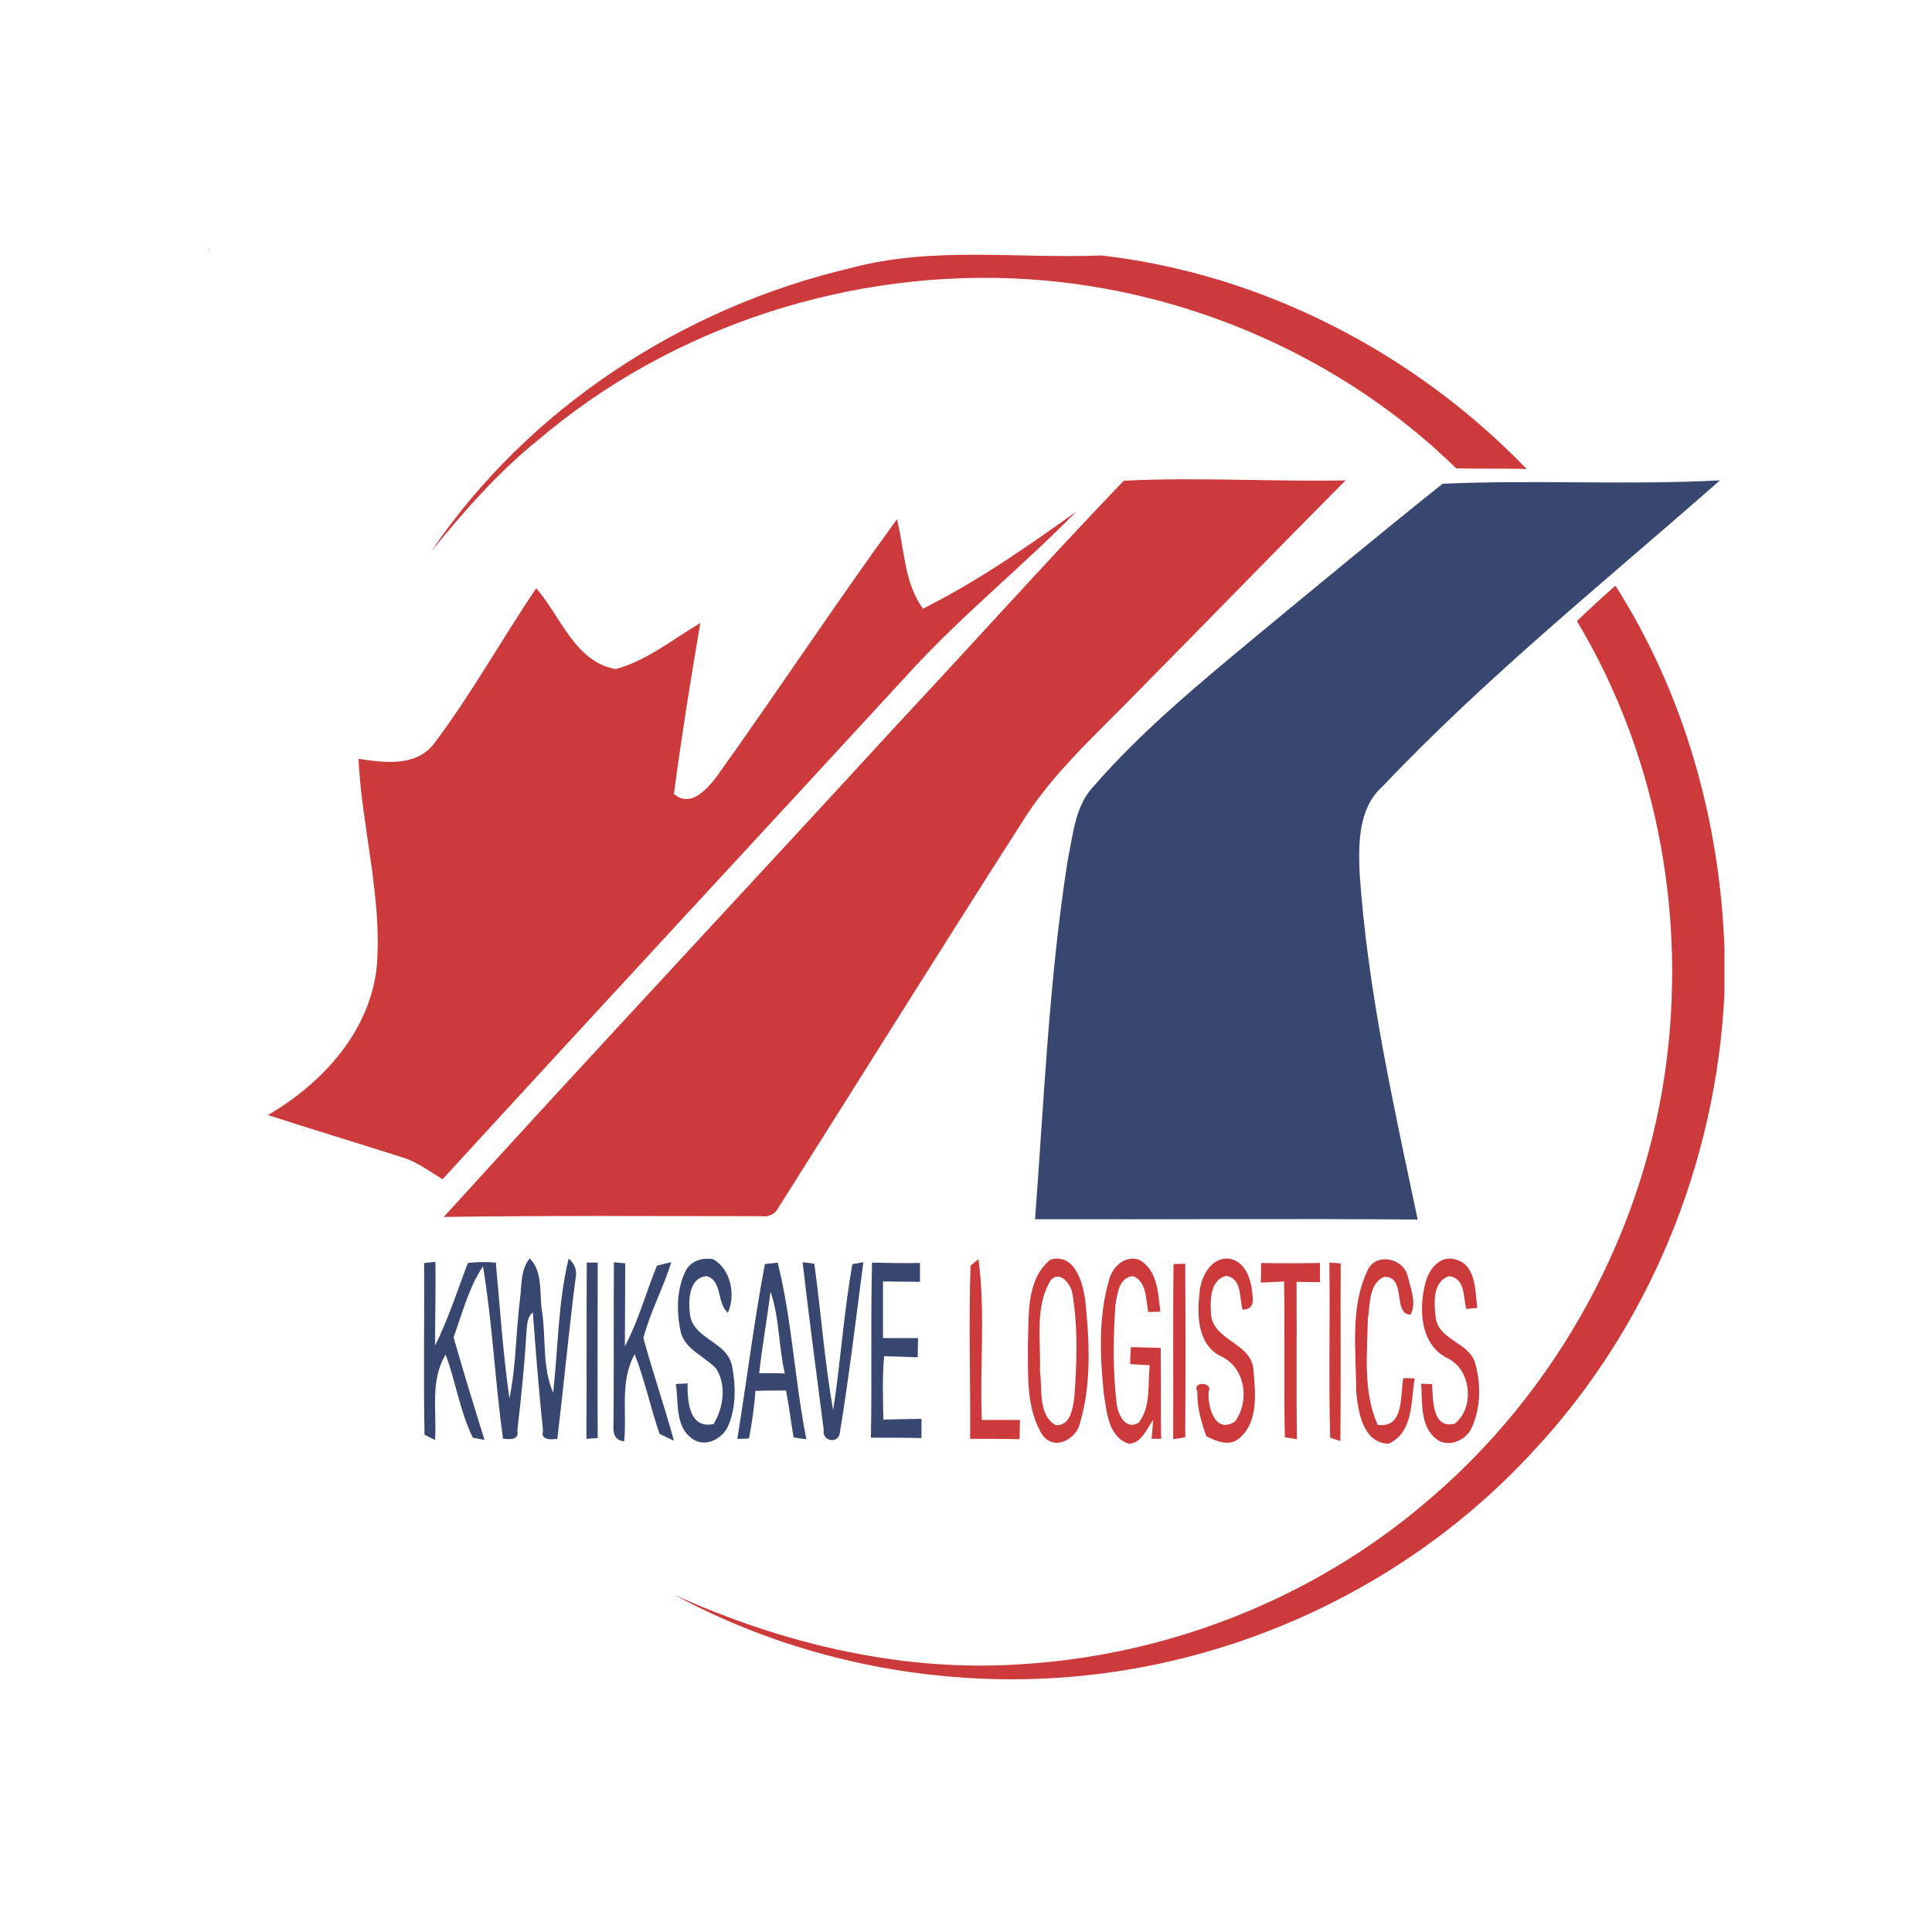 <?xml version="1.0" encoding="utf-8"?>
<!-- Generator: Adobe Illustrator 21.1.0, SVG Export Plug-In . SVG Version: 6.00 Build 0)  -->
<svg version="1.1" id="Слой_1" xmlns="http://www.w3.org/2000/svg" xmlns:xlink="http://www.w3.org/1999/xlink" x="0px" y="0px"
	 viewBox="0 0 512 512" style="enable-background:new 0 0 512 512;" xml:space="preserve">
<style type="text/css">
	.st0{fill:#FFFFFF;}
	.st1{fill:#384770;}
	.st2{fill:#CC3A3B;}
</style>
<rect class="st0" width="512" height="512"/>
<g id="_x23_384770ff">
	<path class="st1" d="M55.3,66h0.3c-0.1,0-0.2,0.1-0.3,0.2V66z"/>
	<path class="st1" d="M332.3,169.1c16.6-13.7,33.2-27.5,50-40.9c24.5-1.1,49,0.4,73.5-0.9c-30.2,26.6-61.7,51.9-89.4,81.1
		c-6.4,5.7-6.4,14.9-6.1,22.8c2.1,31.1,9,61.6,15.4,92c-33.8-0.3-67.6,0-101.4-0.1c2.4-31.8,3.7-63.8,8.7-95.4
		c1.4-6.6,1.9-14.1,6.8-19.3C302.5,193.8,317.5,181.4,332.3,169.1z"/>
	<path class="st1" d="M124,334.7c2.5-0.3,4.9-0.3,7.4-0.1c1.1,12,1.9,24.1,3.6,36c1.8-8.7,1.7-17.5,2.8-26.3
		c0.5-3.7,0.1-7.8,2.6-10.8c3.7,3.8,2.4,9.6,3.3,14.4c1,7,0,14.6,2.9,21.2c1.3-11.9,1.3-24,4.1-35.6c1.7,1.5,2.3,3.3,1.8,5.5
		c-1.8,14.1-3.1,28.2-4.8,42.3c-1.6,0.2-4.5,0.5-3.8-2.2c-1.1-10.4-1.9-20.9-2.7-31.3c-1.6,1.3-1.5,3.5-1.7,5.4
		c-0.5,8.7-1.4,17.3-2.4,25.9c0.6,2.7-2.3,2.3-3.8,2.2c-2.1-15.2-2.8-30.6-5.3-45.7c-3.7,5.4-5.5,12.5-7.8,18.8
		c2.6,9.1,5.4,18.2,8.2,27.2l-3.1-0.6c-3.4-6.9-4.5-14.8-7.2-22c-4.2,6.9-2.3,15.1-2.8,22.6c-0.7-0.3-2.1-1-2.8-1.4
		c-0.3-15.2,0-30.3-0.1-45.5l3-0.3c0.1,7.4-0.1,14.8-0.1,22.2C118.8,349.6,121.2,342,124,334.7z"/>
	<path class="st1" d="M181.7,336.8c1.4-2.7,4.4-3.6,7.3-3.1c4.7,2.7,6,9.4,3.9,14.2c-3-2.6-1.4-8.3-5.5-9.7c-4.7,0.2-5,6.1-4.6,9.6
		c0.4,7.1,9.9,7.5,11.2,14.2c1,5.1,1.1,10.7-0.9,15.6c-1.4,3.6-6.1,6.2-9.6,3.7c-4.7-3.2-3.6-9.7-4.4-14.5c0.8-0.1,2.3-0.1,3.1-0.2
		c0,4.6,0.3,12.1,6.9,10.8c2.6-4.3,3.5-10.2,0.7-14.7c-3.1-3.3-8.2-5-9.4-9.7C179.3,347.8,179.2,341.9,181.7,336.8z"/>
	<path class="st1" d="M212.7,334.5c0.8,0.1,2.3,0.3,3.1,0.4c1.8,12.9,2.7,26,5,38.8c2-12.9,2.8-25.9,5.1-38.7l2.9-0.5
		c-2,15.2-3.8,30.5-6.3,45.6c-0.7,2.6-4.7,1.7-4.2-1.1C216.4,364.1,214.4,349.3,212.7,334.5z"/>
	<path class="st1" d="M231.1,334.6c4.2,0.1,8.5,0.2,12.7,0.1c0,1.7,0,3.4,0,5c-3.3,0-6.5-0.1-9.8-0.1c0,5,0,10,0,15
		c3.1,0,6.2,0,9.3,0c0,1.3-0.1,3.9-0.1,5.1c-3-0.1-5.9-0.2-8.9-0.3c-0.5,5.6-0.3,11.2-0.2,16.8c3.4-0.1,6.8-0.1,10.1-0.2
		c0,1.3,0,3.8,0,5.1c-4.5-0.1-8.9-0.1-13.4-0.1C231.1,365.7,230.7,350.1,231.1,334.6z"/>
	<path class="st1" d="M155.5,334.6l2.9,0c0,15.5-0.1,31,0,46.5l-3,0.2C155.5,365.8,155.4,350.2,155.5,334.6z"/>
	<path class="st1" d="M162.6,375.5c0.1-13.7,0-27.4,0.1-41l3,0.3c0,7.3-0.1,14.6-0.1,22c3.6-6.8,5.6-14.3,8.5-21.4
		c0.9-0.2,2.8-0.7,3.8-0.9c-2.1,6.8-5.6,13.2-7.4,20.1c2.5,9.1,5.6,18.1,8.1,27.2c-0.9-0.4-2.8-1.3-3.8-1.8
		c-2.4-6.9-3.9-14.2-6.6-21.1c-4,7.1-2,15.4-2.8,23.1C161.7,381.5,162.7,378,162.6,375.5z"/>
	<path class="st1" d="M195.4,381.3c2.5-15.4,4.4-30.9,7.3-46.3c0.8-0.1,2.5-0.3,3.4-0.4c3.8,15.3,4.5,31.3,7.6,46.8
		c-0.9-0.1-2.6-0.3-3.4-0.5c-0.7-4.1-1.2-8.3-2-12.4c-2.7,0-5.4,0-8.1,0.1c-0.3,4.2-0.9,8.4-1.7,12.6
		C197.8,381.3,196.2,381.3,195.4,381.3 M204.2,342.3c-0.9,7.2-2.2,14.3-3,21.6c1.7,0,5.1,0,6.8,0.1
		C206.3,356.8,206.6,349.3,204.2,342.3z"/>
</g>
<g id="_x23_cc3a3bff">
	<path class="st2" d="M225.6,71c21.6-5.8,44.2-2.4,66.3-3.3c42.7,4.9,83,25.8,112.7,56.6c-6.2-0.2-12.5,0-18.7-0.2
		C355.7,94.6,314.6,76.7,272.5,74c-46.6-3-94.4,12.3-130,42.7c-10.6,8.5-19.6,18.9-28.2,29.4C140,108.1,181.1,81.4,225.6,71z"/>
	<path class="st2" d="M297.8,127.4c19.5-1,39.2,0.3,58.8-0.1c-18.5,18.6-36.7,37.4-55.1,56c-10.8,11.2-22.7,21.6-30.9,35
		c-21.6,33.7-42.7,67.6-64.1,101.4c-1,2-2.6,2.9-4.9,2.6c-28,0-56-0.2-84,0.2c39.6-43.6,80-86.7,119.8-130.1
		C257.6,170.8,277.3,148.8,297.8,127.4z"/>
	<path class="st2" d="M244.6,161.3c14.4-7.2,27.6-16.4,40.6-25.7c-14.1,14.4-29.9,27.1-43.6,42c-41.4,45-83,89.8-124.3,134.9
		c-3.4-2-6.6-4.5-10.4-5.7C95,303,83,299.4,71,295.5c14.6-8.5,27.3-22.4,28.9-39.9c1.3-18.3-4-36.3-4.9-54.5c6.8,1,15.2,2.2,20-4
		c9.9-13.1,17.9-27.6,27.1-41.2c6.5,7.4,10.3,19.6,21.1,21.4c8.2-2.2,15.1-7.9,22.4-12.2c-2.6,15.1-5,30.2-7,45.3
		c4.4,3.8,8.7-1.2,11.4-4.7c16.1-22.5,31.4-45.7,47.7-68.1C239.7,145.5,239.6,154.5,244.6,161.3z"/>
	<path class="st2" d="M417.9,164.6c3.3-3.2,6.7-6.3,10.2-9.4c18.2,28.6,27.7,62.3,28.9,96.1v11.9c-2.1,44.7-19.9,88.4-50.5,121.2
		c-28.1,30.7-66.7,51.3-107.7,58.1c-40.8,6.8-83.8-0.2-120.2-19.9c29.4,13.3,61.7,20.9,94,18.3c38.2-2.7,75.5-17.6,104.7-42.3
		c35.4-29.5,59-72.8,64.5-118.6C446.6,240.2,438.5,198.9,417.9,164.6z"/>
	<path class="st2" d="M278.4,333.8c6.4-1.7,8.5,5.9,9.2,10.7c1.1,10.7,1.7,21.9-1.3,32.3c-0.8,4.4-6.6,7.8-9.9,3.7
		c-4.6-7.1-3.9-16.1-4-24.2C272.7,348.8,271.8,339.1,278.4,333.8 M278.5,339.2c-4.4,7.1-2.6,16.3-2.9,24.3
		c0.7,4.7-0.6,11.5,4.2,14.2c3.9,0.2,4.5-4.5,4.9-7.3c0.7-9.2,1-18.5-0.5-27.6C283.8,340.3,280.9,336.6,278.5,339.2z"/>
	<path class="st2" d="M293.8,339.6c0.8-3.6,4-7,8-5.8c5,2.7,5.1,8.9,5.7,13.8c-0.8,0-2.4,0.1-3.2,0.1c-0.7-3.3-0.3-7.8-3.9-9.5
		c-3.9,0.2-4.3,4.7-4.8,7.7c-0.6,8.6-0.7,17.3,0.3,25.9c0.3,2.9,2.3,7.4,5.9,5.2c3.3-4.3,2.3-10.2,2.9-15.2
		c-1.3-0.1-3.9-0.2-5.2-0.3c0-1.1,0.1-3.4,0.2-4.5c2.6,0.1,5.2,0.1,7.9,0.2c0.1,8,0,16,0.1,24.1l-2.5,0c0.1-1.3,0.3-3.8,0.4-5
		c-1.8,2.4-3,6.2-6.5,6.3c-5.5-1.9-5.8-8.6-6.6-13.4C291.5,359.3,291.1,349.1,293.8,339.6z"/>
	<path class="st2" d="M317.9,342.5c0.3-4.3,3.4-10,8.5-8.8c4.4,1.3,5.4,6.6,5.6,10.5c0.1,1.8-0.7,2.8-2.7,2.9
		c-0.9-3.2-0.1-8.2-4.3-9c-4.2,1-4.3,6.2-4.1,9.6c0,7.7,11,7.9,11.3,15.6c0.5,5.9,1.3,13.4-3.6,17.7c-2.7,2.5-6.2,1-8.9-0.4
		c-1.4-3.8-2.5-7.8-2.4-11.9c-1.5-2.7,4.3-2.5,3,0.1c-0.3,4,1.7,11.4,7,7.9c4-5.5,2.7-14.4-3.8-17.3
		C317.3,356.3,317.2,348.5,317.9,342.5z"/>
	<path class="st2" d="M362.4,336.7c2.1-4.8,9.3-3.4,10.6,1.3c0.8,3.2,2.5,7.4,0.8,10.4c-4.9-0.1-0.9-10.4-7.1-10
		c-4,1.9-3.6,7.3-4.2,11.1c-0.2,9.4-1.3,19.3,2.6,28.1c7.1,1,5.9-7.8,6.8-12.4c0.8,0,2.3,0.1,3,0.1c-1,6-0.3,14.3-6.9,17.3
		c-6.9-0.2-8.1-8.6-8.6-13.9C359.4,358,357.7,346.6,362.4,336.7z"/>
	<path class="st2" d="M377.8,339.8c0.9-3.4,3.7-7.1,7.7-6.1c5.7,1.3,5.4,8.3,6,12.9l-2.9,0.3c-0.9-3.1-0.2-8.2-4.6-8.7
		c-4.6,1.6-3.9,7.4-3.5,11.2c1,5.9,9.1,6.4,10.5,12.1c1.5,5.4,1.4,11.5-0.9,16.7c-1.5,3.7-6.8,5.8-9.9,2.8
		c-3.9-3.5-3.2-9.5-3.6-14.3c0.7,0,2.2,0.1,2.9,0.1c0.3,3.8-0.1,12,6,10.5c5.3-4.1,4.5-14.3-1.8-17.3
		C376.3,356.4,375.9,346.8,377.8,339.8z"/>
	<path class="st2" d="M257.2,335.4l2.1-1.7c1.9,14,0.3,28.4,0.9,42.6c3.4,0,6.8,0,10.1,0c0,1.3-0.1,3.8-0.1,5.1
		c-4.4-0.1-8.8-0.1-13.1-0.1C257.2,366,256.7,350.6,257.2,335.4z"/>
	<path class="st2" d="M311,335c0.8,0,2.3-0.1,3.1-0.1c0.1,15.3,0.1,30.7,0,46c-0.8,0.1-2.4,0.4-3.2,0.5C311,366,310.8,350.5,311,335
		z"/>
	<path class="st2" d="M334.2,334.7c5.2,0.1,10.4,0.1,15.6,0c0,1.3,0,3.8,0,5.1c-1.5,0-4.7-0.1-6.2-0.1c0.1,13.9-0.1,27.8,0.1,41.7
		c-0.8-0.1-2.4-0.4-3.2-0.5c-0.3-13.8,0-27.6-0.2-41.3c-1.5,0.1-4.6,0.2-6.2,0.3C334.2,338.6,334.2,336,334.2,334.7z"/>
	<path class="st2" d="M352.3,334.6l3,0.2c-0.1,15.7,0.1,31.4-0.1,47.1l-2.7-0.9C352.1,365.5,352.5,350,352.3,334.6z"/>
</g>
</svg>

